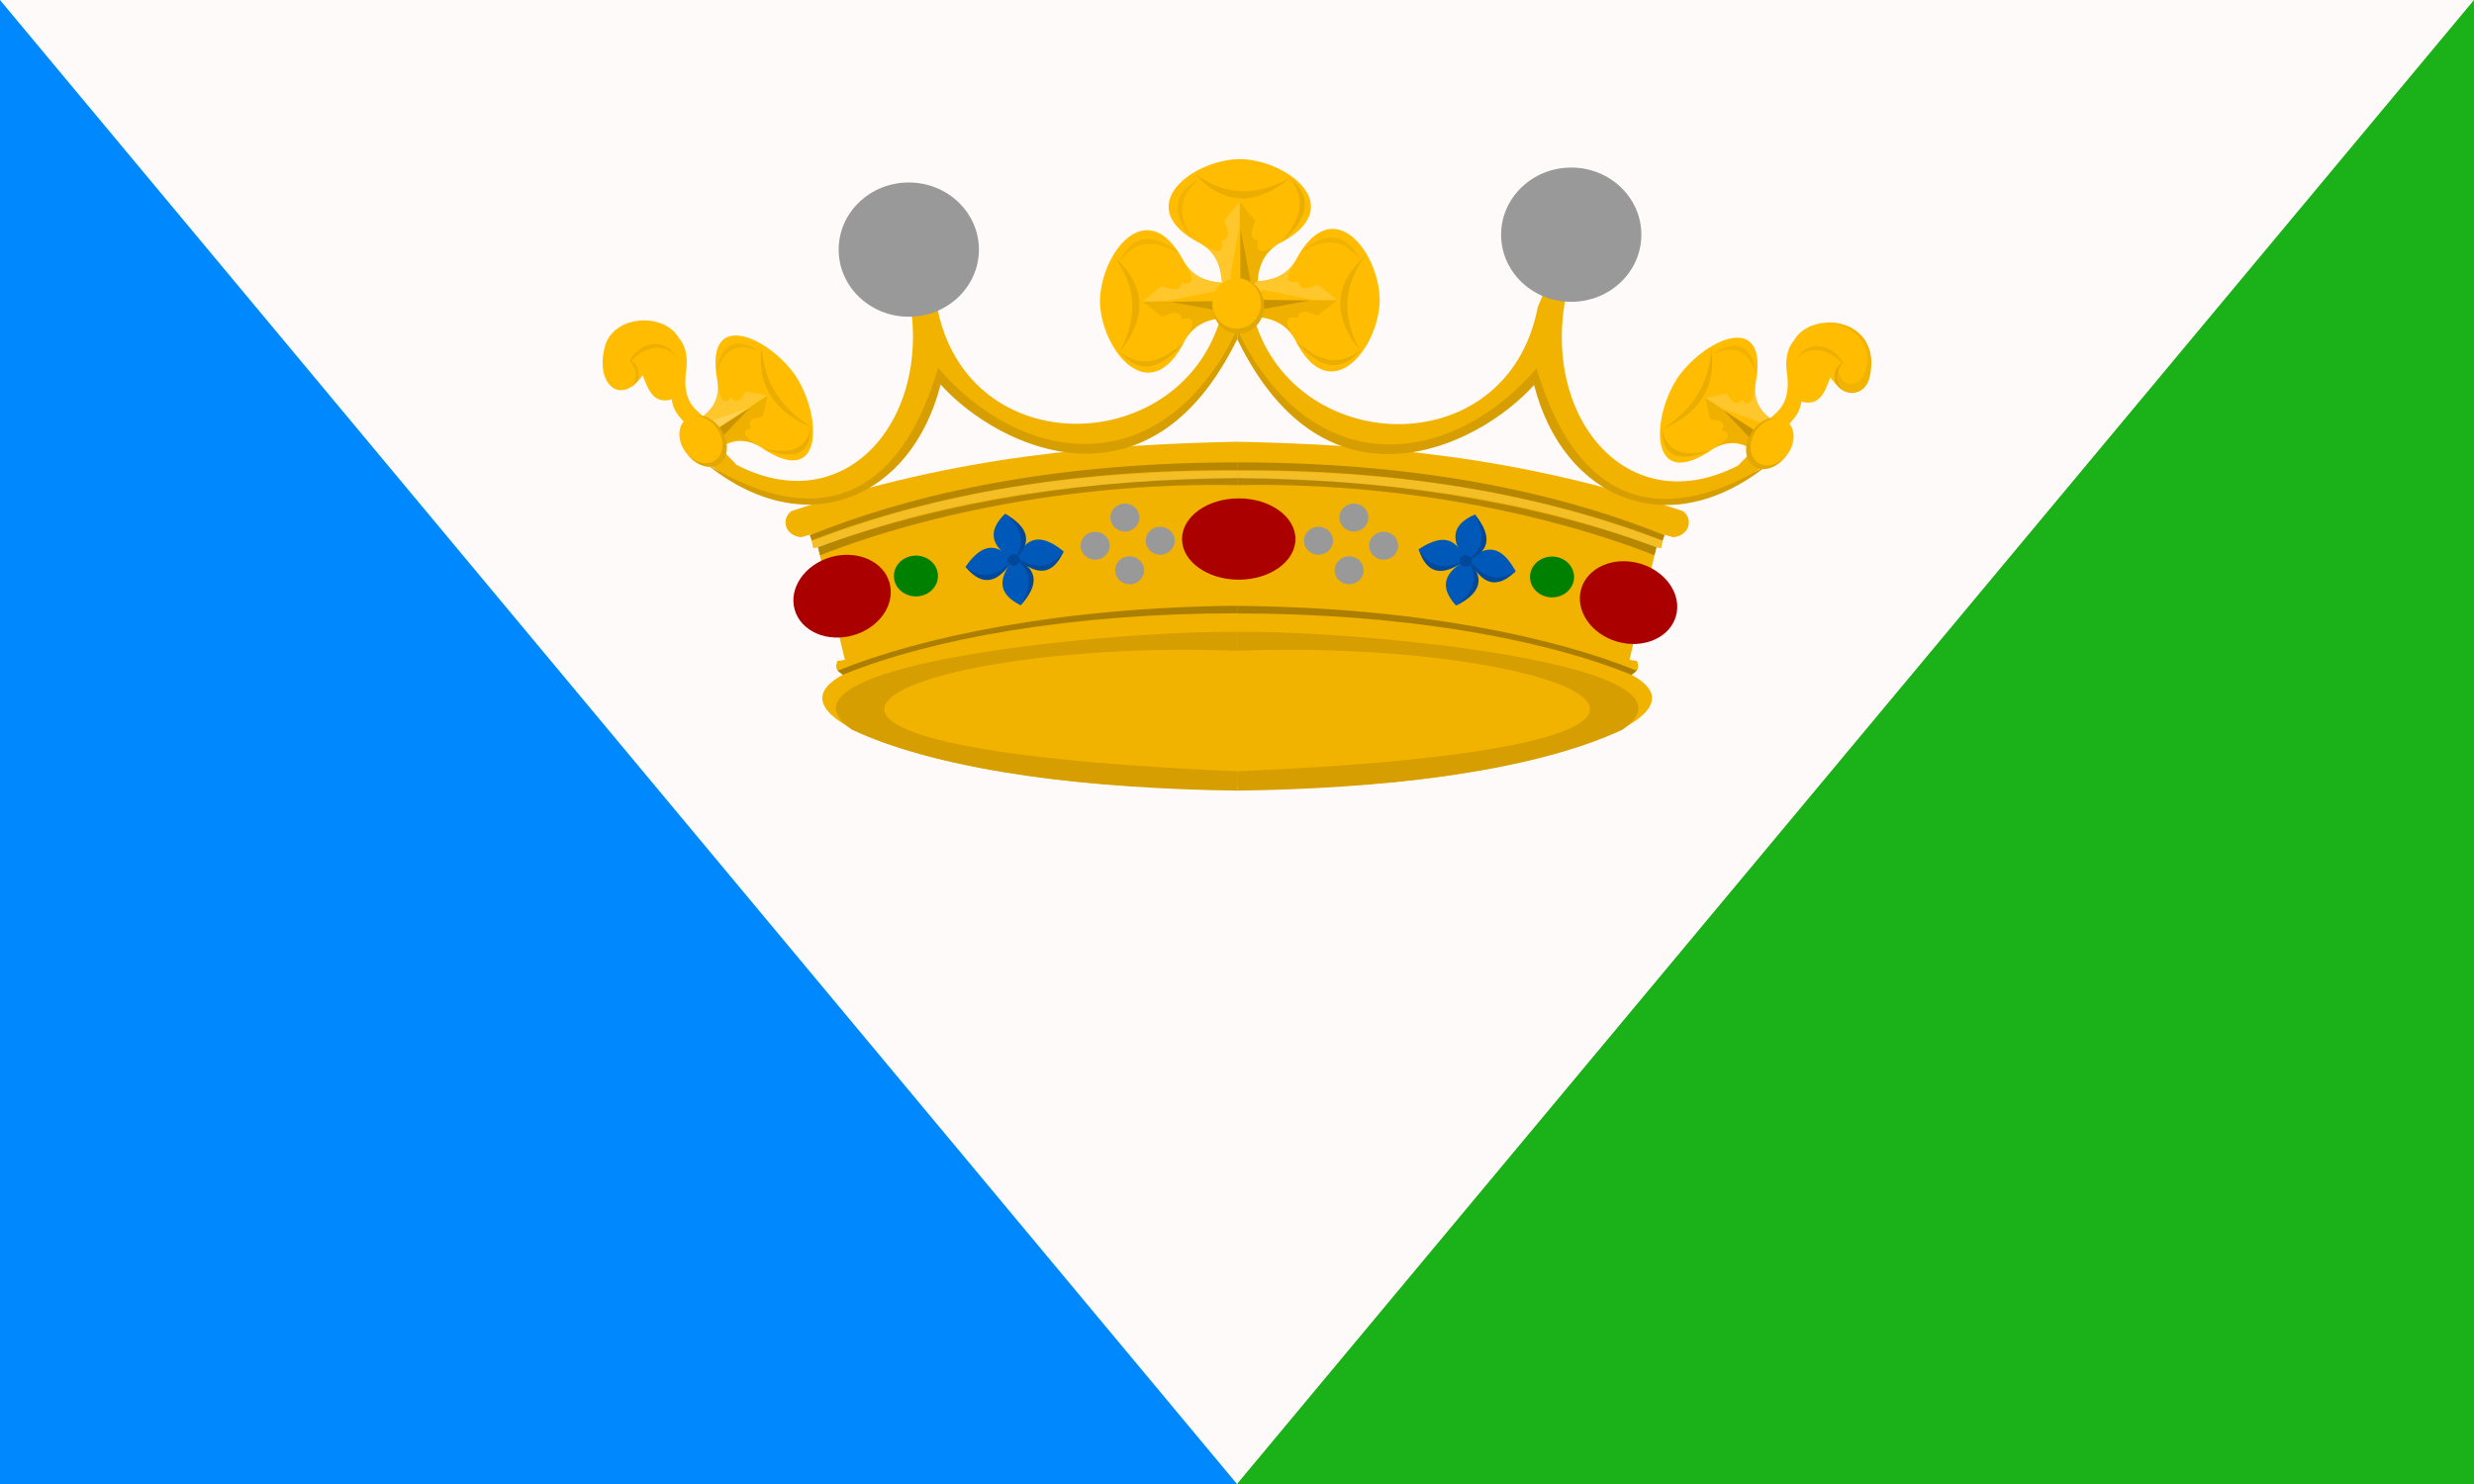 <svg height="600" viewBox="0 0 1000 600" width="1000" xmlns="http://www.w3.org/2000/svg" xmlns:xlink="http://www.w3.org/1999/xlink"><filter id="a" color-interpolation-filters="sRGB" height="1.095" width="1.102" x="-.051" y="-.048"><feGaussianBlur stdDeviation=".725"/></filter><path d="m0 129.3-161.6-194h323.3z" fill="#fffafa" transform="matrix(3.093 0 0 3.093 500 200)"/><path d="m1000 0-500 600h500z" fill="#1bb118"/><path d="m0 0 500 600h-500z" fill="#08f"/><g transform="matrix(.597 0 0 .597 518.64 17.699)"><ellipse cx="-39.901" cy="476.575" fill="#f2b200" rx="232.84" ry="44.447" transform="matrix(1.063 0 0 1 13.027 -25.237)"/><path d="m-31.1 269.5c-92.6 2.1-187.9 9-301.8 47-7.1 5.2-4.7 16.5 6.6 17.7l6.1-1.8 2.1 9.2 3.2-.5 18.2 76.1-5.1.8c-1.1 3.2-1.9 6.4 3.8 9.3-64.9 34.7 110.7 77.6 226.3 75.6 14.7-.3 30.5.5 40.7.1v-8.8c-71.3-3.3-156.8-6-222.6-26.9-25.2-8.3-18.8-21.7-9.3-27.5 53.5-29.1 185.2-35.9 260.7-36.5l-28.9-37.3c44.2-32.2 12.6-64.3 0-96.5z" fill="#f2b200"/><path d="m-31.1 398.3c-78.1-1.2-325.9 21.3-260.9 66.2 63.1 29.4 165.7 40.1 260.9 41.3v-13.1c-406-17.3-217.3-90.1 0-81.6z" fill="#d69e00"/><path d="m-301.9 424.1 3.8 3.2c60.8-24.7 155.4-41.6 267-41.6v-5.1c-120.7 1.1-214.3 21.3-269.8 43.7z" fill="#ad7f00"/><path d="m-314.9 340.8 1.4 5.6c76.5-30 179.5-49.5 282.5-47.5v-4.9c-96.8.8-194.2 14-283.8 46.9z" fill="#b88700"/><path d="m-320.5 332.9c61.2-24.8 154.6-49.4 289.4-49.4v5.4c-105.2-1.1-205.6 15.4-287.9 47.4z" fill="#b88700"/><path d="m-317 335.9-2 .6 1 5.3 2.8-.5c91.6-35.5 187.1-46.1 284.1-46.8v-5.5c-89.3 1.1-180.7 7.3-285.9 47z" fill="#fff" fill-opacity=".156"/><path d="m-31.1 269.5c92.6 2.1 187.9 9 301.8 47 7.1 5.2 4.7 16.5-6.6 17.7l-6.1-1.8-2.1 9.2-3.2-.5-18.2 76.1 5.1.8c1.1 3.2 1.9 6.4-3.8 9.3 64.9 34.7-110.7 77.6-226.3 75.6-14.7-.3-30.5.5-40.7.1v-8.8c71.3-3.3 156.8-6 222.6-26.9 25.2-8.3 18.8-21.7 9.3-27.5-53.4-29-156.4-29.7-231.8-30.4v-43.4z" fill="#f2b200"/><path d="m-31.1 398.3c78.1-1.2 325.9 21.3 260.9 66.2-63.1 29.4-165.7 40.1-260.9 41.3v-13.1c406-17.3 217.3-90.1 0-81.6z" fill="#d69e00"/><path d="m239.7 424.2-3.8 3.2c-60.8-24.7-155.4-41.6-267-41.6v-5.1c120.8.9 214.3 21.1 269.8 43.6z" fill="#ad7f00"/><path d="m252.8 340.8-1.4 5.6c-76.5-30-179.5-49.6-282.5-47.5v-4.9c96.8.8 194.2 14 283.8 46.9z" fill="#b88700"/><path d="m258.3 332.9c-61.2-24.8-154.5-49.5-289.4-49.4v5.4c105.2-1 205.6 15.5 287.9 47.5z" fill="#b88700"/><path d="m254.8 335.9 2 .6-1 5.3-2.8-.5c-91.6-35.6-187.1-46.1-284.1-46.8v-5.5c89.3 1.1 180.7 7.3 285.9 47z" fill="#fff" fill-opacity=".156"/><path d="m305 291.2c-70 36.2-96.7-22.9-135.4-55.6 41.9 53.6 85.4 90.1 135.4 55.6z" fill="#fff" fill-opacity=".292"/><ellipse cx="-30.052" cy="335.406" fill="#a00" rx="38.386" ry="27.527"/><ellipse cx="1095.51" cy="213.178" fill="#a00" rx="38.386" ry="27.527" transform="matrix(.836 -.239 .275 .962 -1273.07 430.868)"/><ellipse cx="1095.51" cy="213.178" fill="#a00" rx="38.386" ry="27.527" transform="matrix(-.836 -.239 -.275 .962 1208.348 435.204)"/><g fill="#999"><ellipse cx="-127.282" cy="339.939" rx="9.821" ry="9.464"/><ellipse cx="-107.142" cy="320.863" rx="9.821" ry="9.464"/><ellipse cx="-83.214" cy="336.577" rx="9.821" ry="9.464"/><ellipse cx="-103.928" cy="356.577" rx="9.821" ry="9.464"/><ellipse cx="995.179" cy="212.898" rx="9.821" ry="9.464" transform="matrix(-1 0 0 1 1063.214 127.042)"/><ellipse cx="995.179" cy="212.898" rx="9.821" ry="9.464" transform="matrix(-1 0 0 1 1043.074 107.965)"/><ellipse cx="995.179" cy="212.898" rx="9.821" ry="9.464" transform="matrix(-1 0 0 1 1019.145 123.679)"/><ellipse cx="995.179" cy="212.898" rx="9.821" ry="9.464" transform="matrix(-1 0 0 1 1039.86 143.679)"/></g><ellipse cx="995.179" cy="212.898" fill="#008000" rx="9.821" ry="9.464" transform="matrix(1.519 0 0 1.46 -1760.284 49.622)"/><ellipse cx="995.179" cy="212.898" fill="#008000" rx="9.821" ry="9.464" transform="matrix(1.519 0 0 1.46 -1329.593 50.271)"/><path d="m-180.6 348.2c8.5-17.5 19.9-14.3 32.1-4.3-8.6 14.7-16.9 16.4-32.1 4.3z" fill="#0058b9"/><path d="m-148.8 344.1c-7 15.6-17.6 16.9-32 4 11.3 6.7 22.3 8.9 32-4z" fill="#00499a"/><path d="m-183.1 349.7c-13-14.5-23-8.3-32 4.6 12.2 11.8 20.7 11.2 32-4.6z" fill="#0058b9"/><path d="m-214.9 354.4c10.9 13.2 21.6 11.5 31.9-4.8-9.1 9.5-19 14.6-31.9 4.8z" fill="#00499a"/><path d="m-188.3 318.3c-13.9 13.6-7.2 23.3 6.1 31.8 11.2-12.8 10.2-21.2-6.1-31.8z" fill="#0058b9"/><path d="m-182.1 349.8c12.6-11.6 10.5-22.1-6.3-31.6 10 8.6 15.5 18.3 6.3 31.6z" fill="#00499a"/><path d="m-177.7 380.3c-17.4-8.7-14.1-20-4.1-32.1 14.7 8.7 16.3 17 4.1 32.1z" fill="#0058b9"/><path d="m-181.6 348.4c15.6 7.1 16.8 17.7 3.8 32 6.8-11.3 9.1-22.2-3.8-32z" fill="#00499a"/><ellipse cx="-182.384" cy="349.547" fill="#00499a" rx="4.107" ry="3.929"/><path d="m126.1 349.5c14.4-13.1 23.7-6 31.4 7.8-13.4 10.5-21.7 9-31.4-7.8z" fill="#0058b9"/><path d="m157.2 357.4c-12.2 12-22.6 9.3-31.2-8 8.1 10.4 17.5 16.5 31.2 8z" fill="#00499a"/><path d="m123.2 349.9c-6.7-18.2-18.3-16.2-31.5-7.5 7.1 15.5 15.2 18 31.5 7.5z" fill="#0058b9"/><path d="m91.9 342.7c5.3 16.3 15.8 18.6 31.4 7.2-12 5.5-23.1 6.6-31.4-7.2z" fill="#00499a"/><path d="m129.9 318.8c-17.9 7.6-15.3 19.1-6 31.8 15.2-7.8 17.3-16 6-31.8z" fill="#0058b9"/><path d="m124.1 350.4c16-6.1 17.9-16.7 5.7-31.7 6.1 11.7 7.7 22.7-5.7 31.7z" fill="#00499a"/><path d="m117 380.4c-13-14.4-5.8-23.7 8-31.4 10.4 13.5 8.9 21.8-8 31.4z" fill="#0058b9"/><path d="m125.1 349.4c11.9 12.3 9.1 22.7-8.2 31.2 10.5-8 16.6-17.4 8.2-31.2z" fill="#00499a"/><ellipse cx="940.804" cy="223.88" fill="#00499a" rx="4.107" ry="3.929" transform="matrix(.93 .367 -.367 .93 -669.161 -203.282)"/><path d="m-390 283.8 2.1-17.2 17.9 18.6c78.6 40.7 139.3-40.1 113.3-128l8.1-13.4 14.3 34.3c20.7 108.2 168.6 101.9 193 3.7l10.2-4.8v22.9c-39.6 76.8-118 106.1-201.2 30.2-24.6 55.9-70.5 119.7-157.7 53.7z" fill="#f2b200"/><path d="m-391.1 284.1c82.9 51 133.8 16 157.5-64.6 56.1 65.5 150.9 80.3 202.5-25.8v6.3c-59.3 122-161.5 74.2-200.8 30.8-19.9 77.7-92.1 108.3-159.2 53.3z" fill="#d69e00"/><path d="m328.1 284.1-2.1-17.1-17.9 18.6c-78.7 40.6-139.3-40.2-113.3-128.1l-8.1-13.4-14.3 34.3c-20.7 108.2-168.6 101.8-193.1 3.6l-10.2-4.8v22.9c39.6 76.8 118.1 106.1 201.3 30.2 24.5 55.9 70.4 119.7 157.7 53.7z" fill="#f2b200"/><path d="m329.1 284.4c-82.9 51-133.8 16-157.5-64.6-56.1 65.5-150.9 80.3-202.5-25.8v6.3c59.3 122 161.5 74.2 200.8 30.8 19.9 77.7 92.1 108.3 159.2 53.3z" fill="#d69e00"/><path d="m-392.7 252.1c7.2-5.4 11.2-12.8 9.7-23.7-9.6-50.8 35.7-29.5 53.5-2.7l-24.3 26.8-41.5 15.8z" fill="#ffbc00"/><path d="m-379.4 272.4c7.9-4.4 16.3-5 25.7.8 42.8 29.3 41.5-20.5 24.1-47.5l-34.4 11.2-31.3 31.3z" fill="#ffbc00"/><path d="m-382.6 230.9c.4 10.8-3.6 17.4-10.3 21.4l-2.4 15.9 8.8-13.2 26.6-9.7 10.8-7-14.5-2.9c-3 4.7-5.9 9.5-10.2 4.2-4.1 4.6-7.3 3.3-8.8-8.7z" fill="#fff" fill-opacity=".17"/><path d="m-355.8 271.8c-9.8-4.7-17.5-3.7-23.9.7l-15.6-4.3 15.7-2.6 19.7-20.3 10.8-7-3.2 14.4c-5.5.8-11.1 1.5-8 7.5-5.9 1.9-6 5.3 4.5 11.5z" fill-opacity=".066"/><path d="m-360.9 246-32.5 11.5-1.2 10.3z" fill="#ffd255"/><path d="m-361 246.5-23.7 24.9-10-3.1z" fill="#c99400"/><path d="m-353 204.6c1.2 26.2 14.6 42.9 33.6 55.2-25.6-10.8-37.3-29-33.6-55.2z" fill-opacity=".08"/><path d="m-319.4 259.3c-4.6 19.4-19 17.5-33.7 14.7 17.4 6.1 32.7 8.6 33.7-14.7z" fill-opacity=".085"/><path d="m-353.9 208.6c-20.2-8.2-24.9 2.9-29.9 13.6 3.5-20.8 15.3-24 29.9-13.6z" fill-opacity=".052"/><ellipse cx="-31.071" cy="196.826" fill="#e2a700" rx="17.5" ry="18.75" transform="matrix(.672 -.451 .558 .831 -481.279 91.487)"/><ellipse cx="-31.071" cy="196.826" fill="#ffbc00" filter="url(#a)" rx="17.5" ry="18.75" transform="matrix(.631 -.423 .507 .756 -474.392 106.146)"/><path d="m-405.7 256c-6.1-6.2-7.8-10.9-8.2-15.2-12.5 3.6-16-6.6-19.7-16.4-14.3 20.8-31.2 7-26.3-16.2 3.5-24.8 40.8-27.2 51-8.6 3.6 3.8 6.5 12 4.5 22.9-2 18.3 4.8 24 11.7 29.7-3.8-.7-7.9-.2-13.1 3.7z" fill="#ffbc00"/><path d="m-442.4 214.8c4.7 5.4 6.3 11.2.5 18.2 9-5 5.5-16 .5-18.2 12.2-13.3 28.6-11.3 32.8 2.8-6.1-20.2-26.5-17.1-33.8-2.8z" fill-opacity=".071"/><path d="m329.6 253.6c-7.2-5.4-11.2-12.8-9.7-23.7 9.6-50.8-35.7-29.5-53.5-2.7l24.3 26.8 41.5 15.8z" fill="#ffbc00"/><path d="m316.3 273.9c-7.9-4.4-16.3-5-25.7.8-42.8 29.3-41.5-20.5-24.1-47.5l34.4 11.2 31.3 31.3z" fill="#ffbc00"/><path d="m319.4 232.4c-.4 10.8 3.6 17.4 10.3 21.4l2.4 15.9-8.8-13.2-26.6-9.7-10.8-7 14.5-2.9c3 4.7 5.9 9.5 10.2 4.2 4.1 4.6 7.3 3.3 8.8-8.7z" fill="#fff" fill-opacity=".17"/><path d="m292.6 273.3c9.8-4.7 17.5-3.7 23.9.7l15.6-4.3-15.7-2.6-19.7-20.3-10.8-7 3.2 14.4c5.5.8 11.1 1.5 8 7.5 5.9 1.9 6 5.3-4.5 11.5z" fill-opacity=".066"/><path d="m297.9 248 23.7 24.9 10-3.1z" fill="#c99400"/><path d="m289.9 206.1c-1.2 26.2-14.6 42.9-33.6 55.2 25.6-10.8 37.3-29 33.6-55.2z" fill-opacity=".08"/><path d="m256.3 260.8c4.6 19.4 19 17.5 33.7 14.7-17.4 6.1-32.7 8.6-33.7-14.7z" fill-opacity=".085"/><path d="m290.8 210.1c20.2-8.2 24.9 2.9 29.9 13.6-3.5-20.8-15.3-24-29.9-13.6z" fill-opacity=".052"/><ellipse cx="-31.071" cy="196.826" fill="#e2a700" rx="17.5" ry="18.75" transform="matrix(-.672 -.451 -.558 .831 418.144 93.002)"/><ellipse cx="-31.071" cy="196.826" fill="#ffbc00" filter="url(#a)" rx="17.5" ry="18.75" transform="matrix(-.631 -.423 -.507 .756 411.257 107.661)"/><path d="m342.6 257.5c6.1-6.2 7.8-10.9 8.2-15.2 12.5 3.6 16-6.6 19.7-16.4 14.3 20.8 31.2 7 26.3-16.2-3.5-24.8-40.8-27.2-51-8.6-3.6 3.8-6.5 12-4.5 22.9 2 18.3-4.8 24-11.7 29.7 3.8-.7 7.9-.2 13.1 3.7z" fill="#ffbc00"/><path d="m377.6 216.3c-5.8 3.9 3.9 23.3 15 9.1 11-21.9-10-38.3-28.8-36.3 19-2.7 40.3 9.2 33 38-5.9 18.2-32.6 7.3-19.3-10.8z" fill="#f2b200"/><path d="m379.2 216.3c-4.7 5.4-6.3 11.2-.5 18.2-9-5-5.5-16-.5-18.2-12.2-13.3-28.6-11.3-32.8 2.8 6.1-20.2 26.5-17.1 33.8-2.8z" fill-opacity=".071"/><path d="m-41.5 161.3c-.6-11.1-4.6-20.3-14.6-26.1-47.8-24.5-5.3-56.8 26.8-57.1l9.3 43.2-9.3 53.6z" fill="#ffbc00"/><path d="m-17.2 161.3c.6-11.1 4.6-20.3 14.6-26.1 47.8-24.5 5.3-56.8-26.8-57.1l-9.3 43.2 9.3 53.6z" fill="#ffbc00"/><path d="m-53.8 136.4c9.3 7 12.6 15.6 12.4 25.1l12 13.3-6.3-18 6.3-34.1v-15.9l-10.4 13c2.3 6.2 4.8 12.5-2 13.4 1.7 7.4-1.2 9.8-12.1 3.2z" fill="#fff" fill-opacity=".17"/><path d="m-4.9 136.5c-9.3 7-12.6 15.6-12.4 25.1l-12 13.3 6.3-18-6.3-34.1v-15.9l10.4 13c-2.3 6.2-4.8 12.5 2 13.4-1.7 7.4 1.2 9.8 12.1 3.2z" fill-opacity=".066"/><path d="m-29 124.7 8 41.4-8 8.2z" fill="#cf9900"/><path d="m-59.8 88.1c22.6 16.5 43.9 14 64.5 2.7-23 19.1-44.6 19-64.5-2.7z" fill-opacity=".08"/><path d="m4.4 90.4c13.8 17.9 4.3 31.5-5.9 44.8 14.5-13.8 24.9-28 5.9-44.8z" fill-opacity=".085"/><path d="m-56.9 91.7c-17.9 15.3-11.1 27.7-4.8 40.2-15.6-17.7-11.8-32.1 4.8-40.2z" fill-opacity=".052"/><path d="m-40.9 161.7c-11.2-.4-20.4-4.4-26.3-14.3-25.1-47.5-56.9-4.6-56.8 27.5l43.3 8.7 53.4-10z" fill="#ffbc00"/><path d="m-40.6 185.9c-11.1.7-20.2 4.9-25.9 15-23.8 48.2-56.8 6.1-57.5-26l43.1-9.9 53.7 8.6z" fill="#ffbc00"/><path d="m-65.9 149.7c7.1 9.2 15.7 12.4 25.3 12l13.4 11.9-18.1-6.1-34 6.8-15.9.2 12.9-10.5c6.2 2.2 12.6 4.6 13.4-2.1 7.4 1.6 9.8-1.3 3-12.1z" fill="#fff" fill-opacity=".17"/><path d="m-65.2 198.6c6.8-9.4 15.4-12.8 25-12.7l13.1-12.2-17.9 6.5-34.2-5.8-15.9.2 13.2 10.2c6.2-2.4 12.5-4.9 13.4 1.8 7.4-1.8 9.8 1 3.3 12.1z" fill-opacity=".066"/><path d="m-77.2 174.7 41.5 7.5 8.1-8.1z" fill="#cf9900"/><path d="m-114.3 144.4c16.8 22.4 14.6 43.7 3.5 64.5 18.8-23.2 18.4-44.8-3.5-64.5z" fill-opacity=".08"/><path d="m-111.2 208.5c18.1 13.5 31.5 3.9 44.7-6.5-13.6 14.7-27.7 25.3-44.7 6.5z" fill-opacity=".085"/><path d="m-110.7 147.2c15-18.1 27.5-11.5 40.1-5.4-17.9-15.4-32.2-11.4-40.1 5.4z" fill-opacity=".052"/><path d="m-17.7 160.8c11.2-.4 20.4-4.4 26.3-14.3 25.1-47.5 56.9-4.6 56.8 27.6l-43.3 8.7-53.4-10z" fill="#ffbc00"/><path d="m-18 185.1c11.1.7 20.2 4.9 25.9 15 23.8 48.2 56.8 6.1 57.5-26l-43.1-9.9-53.7 8.6z" fill="#ffbc00"/><path d="m7.3 148.9c-7.1 9.2-15.7 12.4-25.3 12l-13.4 11.9 18.1-6.1 34 6.8 15.9.2-12.9-10.5c-6.2 2.2-12.6 4.6-13.4-2.1-7.4 1.6-9.8-1.3-3-12.1z" fill="#fff" fill-opacity=".17"/><path d="m6.6 197.8c-6.8-9.4-15.4-12.8-25-12.7l-13.1-12.2 17.9 6.5 34.2-5.8 15.9.2-13.2 10.2c-6.2-2.4-12.5-4.9-13.4 1.8-7.4-1.8-9.8 1-3.3 12.1z" fill-opacity=".066"/><path d="m18.7 173.8-41.5 7.5-8.1-8.1z" fill="#c99400"/><path d="m55.7 143.5c-16.8 22.4-14.6 43.7-3.5 64.5-18.8-23.2-18.4-44.8 3.5-64.5z" fill-opacity=".08"/><path d="m52.6 207.6c-18.1 13.5-31.5 3.9-44.7-6.5 13.6 14.7 27.7 25.3 44.7 6.5z" fill-opacity=".085"/><path d="m52.1 146.3c-15-18.1-27.5-11.5-40.1-5.4 17.9-15.4 32.2-11.4 40.1 5.4z" fill-opacity=".052"/><ellipse cx="-30.341" cy="177.569" fill="#e2a700" rx="17.5" ry="18.75"/><ellipse cx="-31.071" cy="196.826" fill="#ffbc00" filter="url(#a)" rx="17.5" ry="18.75" transform="matrix(.939 0 0 .91 -2.297 -3.258)"/><ellipse cx="-253.439" cy="139.397" fill="#999" rx="47.477" ry="45.457"/><ellipse cx="195.069" cy="129.295" fill="#999" rx="47.477" ry="45.457"/></g></svg>